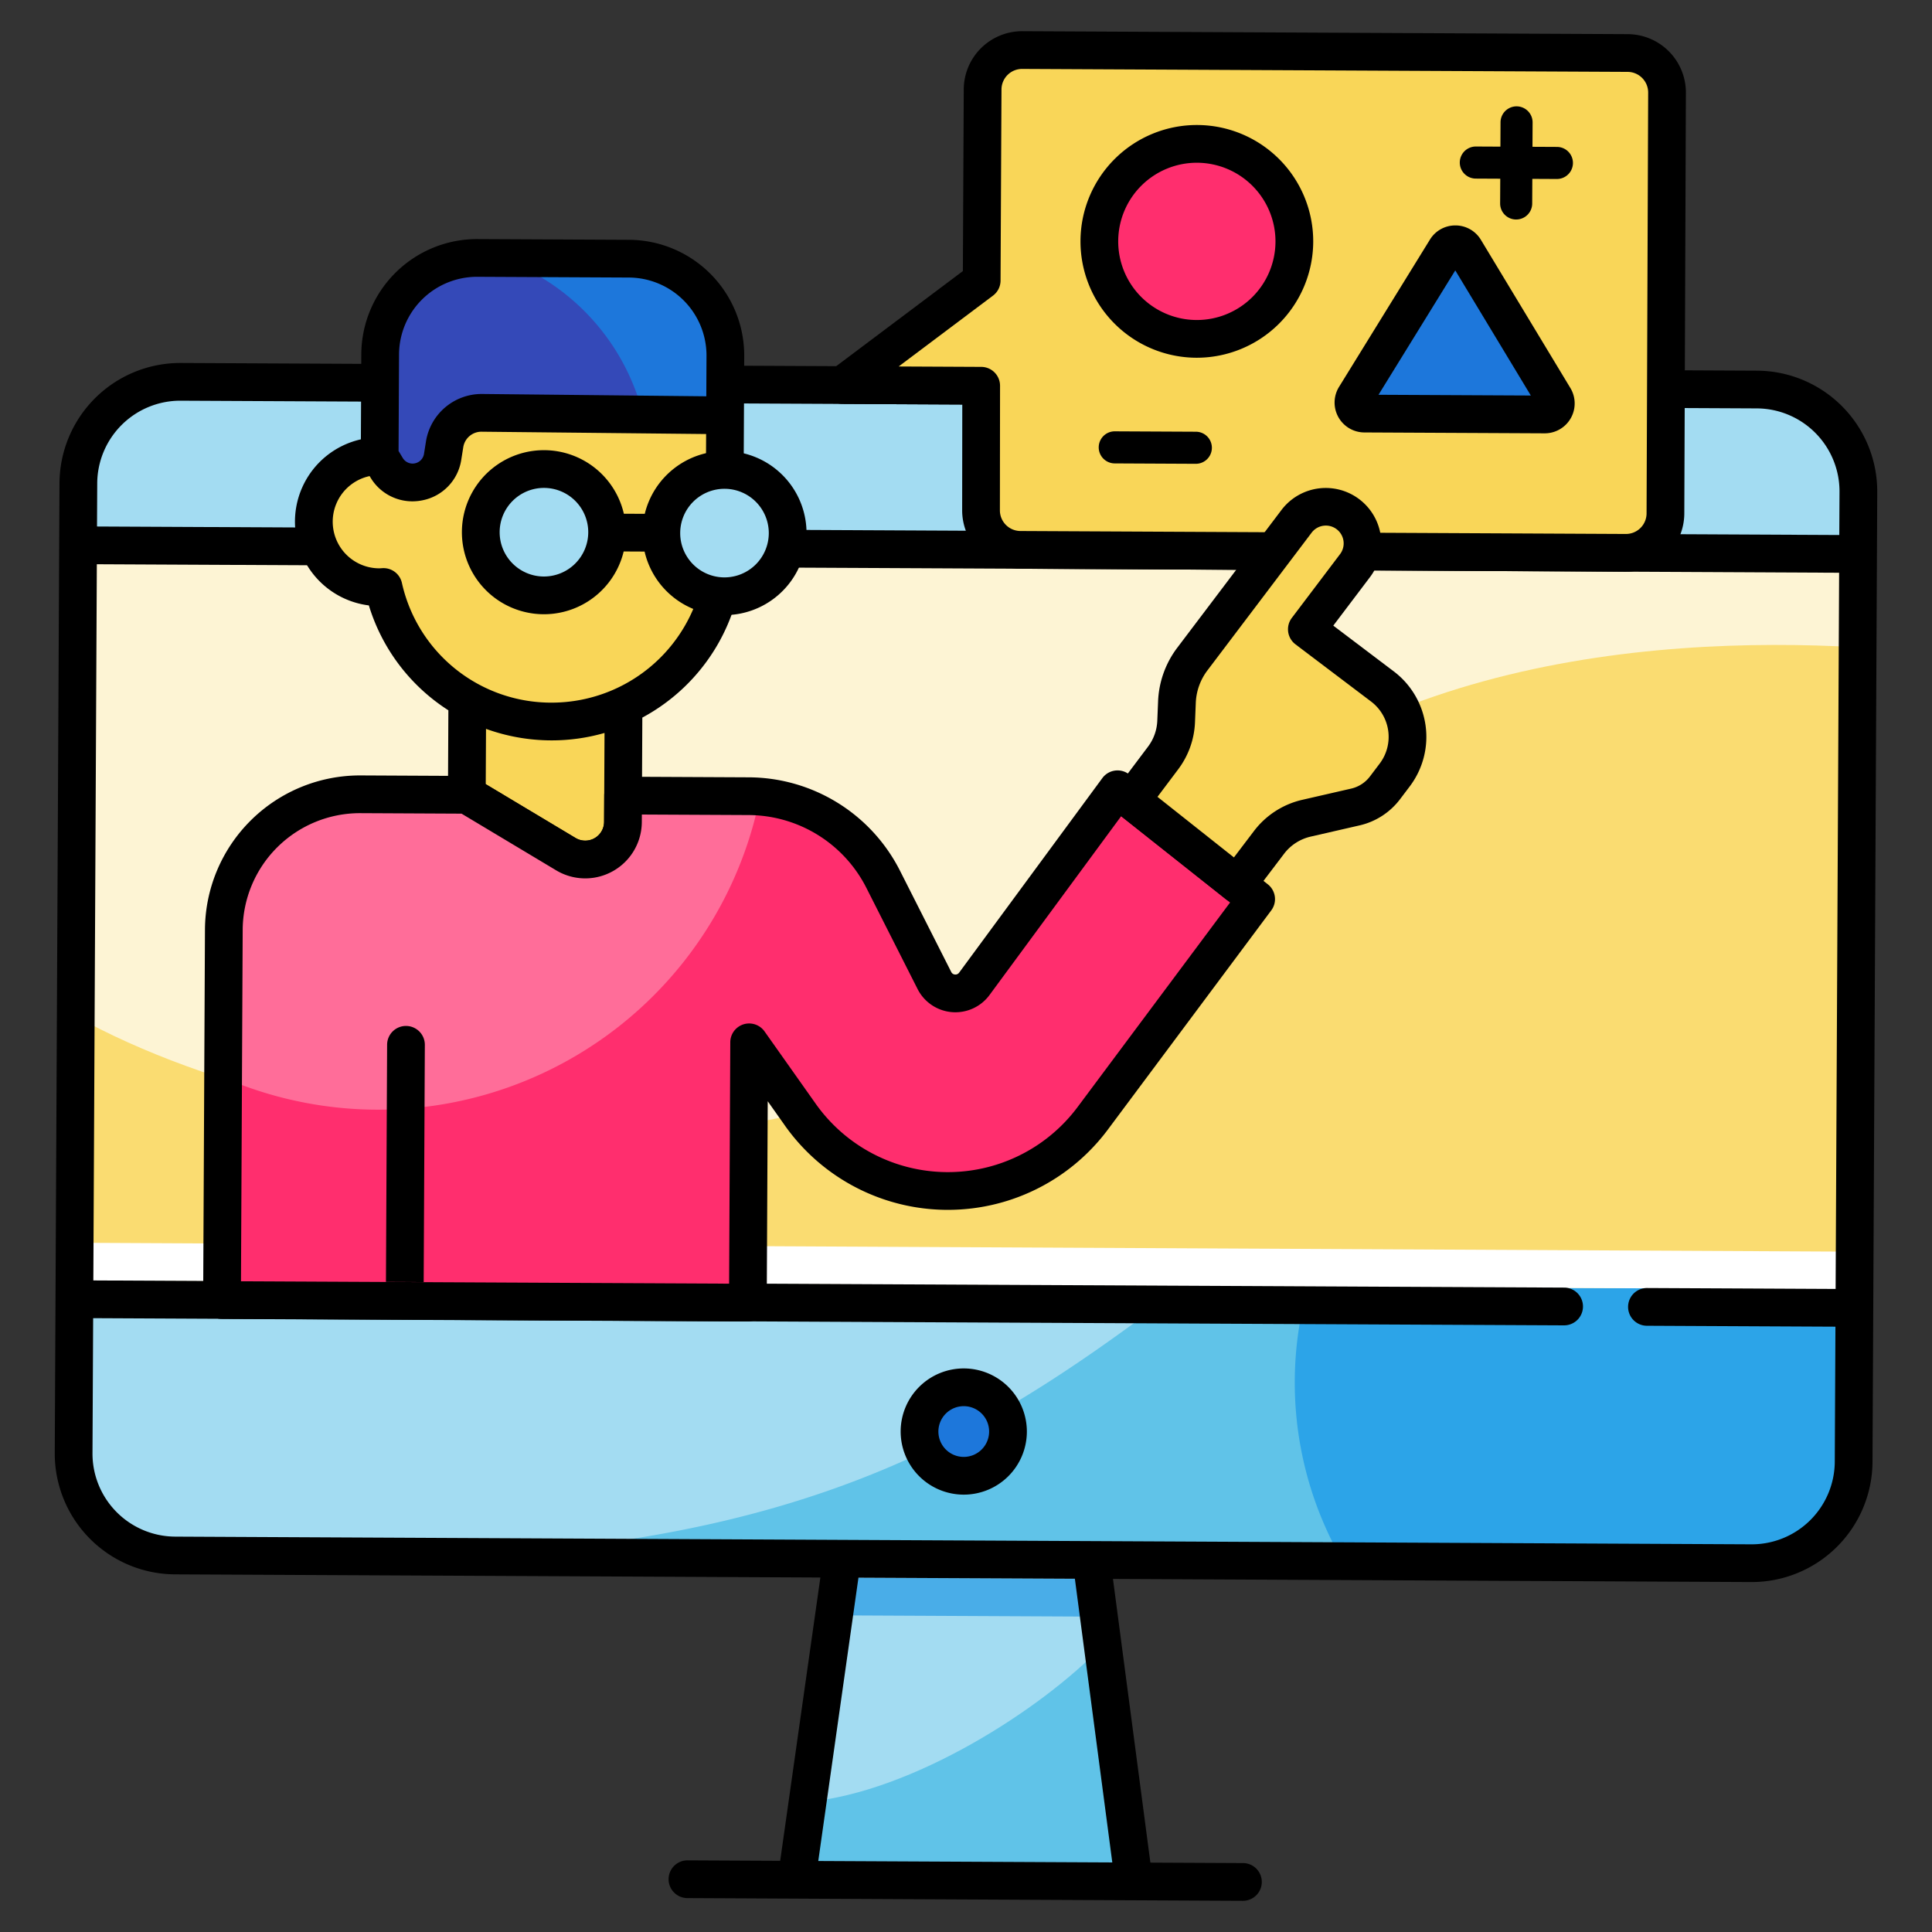<?xml version="1.0" encoding="UTF-8"?>
<svg xmlns="http://www.w3.org/2000/svg" height="512" viewBox="0 0 512 512" width="512">
  <rect x="0" y="0" width="512" height="512" fill="#333333" stroke="none"/>
  <g id="E-learning_teaching">
    <path d="m465.631 103.23-417.744-2.039a26.99 26.99 0 0 0 -27.122 26.858l-1.255 257.049a26.99 26.99 0 0 0 26.858 27.122l176.793.863-11.993 84.551a.461.461 0 0 0 .454.526l88.326.431a.461.461 0 0 0 .459-.521l-11.167-84.664 174.871.854a26.99 26.99 0 0 0 27.122-26.858l1.255-257.049a26.99 26.99 0 0 0 -26.858-27.122z" fill="#a3dcf2"></path>
    <path d="m335.235 324.169c-61.715 47.909-105.216 82.827-215.014 88.411l343.866 1.679a27.017 27.017 0 0 0 27.152-26.888l.413-84.669s-86.009-33.18-156.417 21.467z" fill="#60c3e8"></path>
    <path d="m491.647 302.702-.413 84.669a27.017 27.017 0 0 1 -27.151 26.888l-108.239-.528a94.418 94.418 0 0 1 8.774-107.299c62.85-28.483 127.03-3.73 127.03-3.73z" fill="#2ca4e8"></path>
    <path d="m20.211 145.655h471.729v194.811h-471.729z" fill="#fdf4d4" transform="matrix(1 .005 -.005 1 1.19 -1.247)"></path>
    <path d="m299.84 241.839c-59.233 82.424-211.045 65.824-279.76 27.481l-.342 69.993 471.723 2.303.83-170.085c-55.483-3.15-144.573 3.684-192.452 70.308z" fill="#fadc71"></path>
    <path d="m221.805 418.087 68.794.336 1.319 10.007-71.53-.349z" fill="#49ade8"></path>
    <path d="m300.479 498.593-89.379-.436 2.931-20.646c27.663-2.575 61.92-24.418 78.203-41.439z" fill="#60c3e8"></path>
    <path d="m19.76 330.492h471.729v10h-471.729z" fill="#fff" transform="matrix(1 .005 -.005 1 1.641 -1.244)"></path>
    <g fill="#a3dcf2">
      <path d="m19.71 344.304 394.796 1.927z"></path>
      <path d="m20.685 144.505 471.727 2.303z"></path>
      <path d="m436.459 346.338 54.978.268z"></path>
    </g>
    <circle cx="255.401" cy="379.371" fill="#1d77db" r="12.143"></circle>
    <path d="m255.488 362.648a16.723 16.723 0 1 0 16.642 16.805 16.742 16.742 0 0 0 -16.642-16.805zm-.115 23.447a6.723 6.723 0 1 1 6.756-6.691 6.731 6.731 0 0 1 -6.756 6.691z"></path>
    <path d="m497.489 130.376a32.026 32.026 0 0 0 -31.834-32.146l-417.744-2.039a32.026 32.026 0 0 0 -32.145 31.834l-1.255 257.049a32.026 32.026 0 0 0 31.833 32.146l170.376.832.686.003-10.65 75.08-24.547-.12a5 5 0 1 0 -.049 10l29.42.144.018.001 88.326.431c.006 0 .012-.001.018-.001l29.424.144a5 5 0 0 0 .049-10l-24.551-.12-9.916-75.181 169.14.826a32.026 32.026 0 0 0 32.146-31.834zm-449.627-24.185 417.744 2.039a22.015 22.015 0 0 1 21.883 22.097l-.056 11.456-461.723-2.254.056-11.456a22.015 22.015 0 0 1 22.097-21.883zm246.909 387.374-77.922-.38 10.65-75.08 57.355.28zm169.366-84.306-417.744-2.039a22.015 22.015 0 0 1 -21.882-22.097l.175-35.794 389.796 1.903a5 5 0 1 0 .049-10l-389.796-1.903.926-189.799 461.724 2.254-.926 189.799-49.974-.244a5 5 0 1 0 -.049 10l49.974.244-.175 35.794a22.015 22.015 0 0 1 -22.097 21.883z"></path>
    <path d="m260.405 23.681-.247 50.662-36.895 27.704 36.759.179-.039 32.98a10.466 10.466 0 0 0 10.415 10.517l160.443.783a10.466 10.466 0 0 0 10.517-10.415l.423-111.525a10.466 10.466 0 0 0 -10.415-10.517l-160.443-.783a10.466 10.466 0 0 0 -10.517 10.415z" fill="#f9d658"></path>
    <path d="m430.816 151.507-160.443-.783a15.483 15.483 0 0 1 -15.39-15.542l.033-27.98-31.777-.155a5 5 0 0 1 -2.978-8.998l34.909-26.213.235-48.179a15.484 15.484 0 0 1 15.542-15.39l160.443.783a15.483 15.483 0 0 1 15.39 15.541l-.422 111.52a15.485 15.485 0 0 1 -15.541 15.396zm-192.664-54.387 21.894.107a5 5 0 0 1 4.976 5.006l-.039 32.98a5.476 5.476 0 0 0 5.439 5.511l160.443.783a5.472 5.472 0 0 0 5.493-5.44l.422-111.52a5.473 5.473 0 0 0 -5.439-5.498l-160.444-.783a5.472 5.472 0 0 0 -5.493 5.439l-.247 50.662a5 5 0 0 1 -1.998 3.974z"></path>
    <circle cx="317.178" cy="63.967" fill="#ff2e6e" r="25.838"></circle>
    <path d="m317.028 94.804a30.838 30.838 0 1 1 30.988-30.687 30.873 30.873 0 0 1 -30.988 30.687zm.252-51.675a20.838 20.838 0 1 0 20.735 20.939 20.861 20.861 0 0 0 -20.735-20.939z"></path>
    <path d="m409.371 109.836-47.788-.233a2.918 2.918 0 0 1 -2.469-4.451l24.085-39.024a2.918 2.918 0 0 1 4.981.024l23.703 39.257a2.918 2.918 0 0 1 -2.512 4.426z" fill="#1d77db"></path>
    <path d="m409.347 114.836-47.788-.233a7.918 7.918 0 0 1 -6.699-12.077l24.085-39.024a7.863 7.863 0 0 1 6.777-3.76h.001a7.863 7.863 0 0 1 6.739 3.826l23.703 39.256a7.919 7.919 0 0 1 -6.817 12.011zm-44.029-10.215 40.368.197-20.023-33.162z"></path>
    <path d="m316.889 122.912-21.487-.105a4.25 4.25 0 0 1 .042-8.5l21.487.105a4.25 4.25 0 1 1 -.042 8.5z"></path>
    <path d="m412.616 38.934-6.493-.032.032-6.446a4.25 4.25 0 0 0 -8.5-.042l-.032 6.446-6.493-.032a4.25 4.25 0 1 0 -.042 8.5l6.494.032-.032 6.541a4.25 4.25 0 1 0 8.5.042l.032-6.541 6.493.032a4.25 4.25 0 1 0 .042-8.5z"></path>
    <path d="m166.702 68.553-40.177-.196a25.652 25.652 0 0 0 -25.777 25.527l-.132 27.008a17.361 17.361 0 0 0 -.17 34.721c.399.002.789-.029 1.182-.054a45.827 45.827 0 0 0 22.208 29.788l-.123 25.286 26.256 15.723a9.991 9.991 0 0 0 15.123-8.523l.034-6.999.116-23.764a45.738 45.738 0 0 0 26.735-41.382l.251-51.36a25.652 25.652 0 0 0 -25.527-25.777z" fill="#f9d658"></path>
    <path d="m100.616 120.892.132-27.008a25.652 25.652 0 0 1 25.777-25.527l40.177.196a25.652 25.652 0 0 1 25.527 25.777l-.077 15.745-64.481-.667a9.857 9.857 0 0 0 -9.837 8.307l-.533 3.351a8.05 8.05 0 0 1 -14.85 2.88z" fill="#1d77db"></path>
    <path d="m170.415 109.85-42.748-.439a9.842 9.842 0 0 0 -9.831 8.302l-.536 3.348a8.053 8.053 0 0 1 -14.854 2.888l-1.826-3.058.132-27.01a25.651 25.651 0 0 1 25.775-25.524l5.97.029a59.257 59.257 0 0 1 37.918 41.465z" fill="#3449b8"></path>
    <path d="m166.726 63.553-40.176-.196a30.687 30.687 0 0 0 -30.802 30.502l-.11 22.572a22.363 22.363 0 0 0 2.116 44.011 50.424 50.424 0 0 0 21.069 27.794l-.109 22.37a5.006 5.006 0 0 0 2.429 4.322l26.254 15.719a14.846 14.846 0 0 0 15.069.203 14.84 14.84 0 0 0 7.623-12.993l.135-27.687a50.784 50.784 0 0 0 26.754-44.456l.251-51.36a30.687 30.687 0 0 0 -30.502-30.802zm-60.978 30.355a20.676 20.676 0 0 1 20.753-20.551l40.177.196a20.675 20.675 0 0 1 20.551 20.753l-.052 10.717-59.454-.615h-.081a14.947 14.947 0 0 0 -14.745 12.521l-.533 3.351a3.05 3.05 0 0 1 -5.627 1.091l-1.113-1.854zm54.341 123.9a4.99 4.99 0 0 1 -7.551 4.263l-23.811-14.266.071-14.652a51.093 51.093 0 0 0 17.191 3.054 50.565 50.565 0 0 0 14.214-1.969zm-14.05-31.601a40.527 40.527 0 0 1 -39.533-31.747 5 5 0 0 0 -4.85-3.901c-.112-.001-.225.002-.338.01l-.216.014c-.209.014-.417.031-.629.03a12.358 12.358 0 0 1 -2.518-24.444l.211.351a12.906 12.906 0 0 0 11.055 6.338 13.368 13.368 0 0 0 2.616-.247 12.925 12.925 0 0 0 10.403-10.759l.533-3.352a4.87 4.87 0 0 1 4.847-4.093l59.508.616-.15 30.642a40.787 40.787 0 0 1 -40.939 40.541z"></path>
    <path d="m332.89 238.275-43.304 58.089a47.9 47.9 0 0 1 -77.496-.968l-.179-.261-13.378-18.906-.337 68.982-139.358-.68.479-98.172a36.039 36.039 0 0 1 36.216-35.864l28.18.138 26.253 15.728a9.992 9.992 0 0 0 15.122-8.526l.034-7 33.21.162a40.3 40.3 0 0 1 35.753 22.085l13.55 26.766a6.231 6.231 0 0 0 10.576.872l37.952-51.555 18.767 14.872z" fill="#ff2e6e"></path>
    <path d="m201.401 211.132a103.155 103.155 0 0 1 -142.275 74.397l.191-39.17a36.039 36.039 0 0 1 36.216-35.863l28.18.138 26.253 15.728a9.992 9.992 0 0 0 15.122-8.526l.034-7 33.21.162c1.029.005 2.049.05 3.069.135z" fill="#ff6d99"></path>
    <path d="m198.172 350.212-139.358-.68a5 5 0 0 1 -4.976-5.024l.479-98.172a41.086 41.086 0 0 1 41.24-40.839l28.179.138a5.002 5.002 0 0 1 2.545.711l26.254 15.728a4.992 4.992 0 0 0 7.552-4.261l.034-7a5 5 0 0 1 5.024-4.976l33.21.162a45.122 45.122 0 0 1 40.188 24.824l13.551 26.769a1.176 1.176 0 0 0 .993.664 1.189 1.189 0 0 0 1.094-.498l37.953-51.556a5 5 0 0 1 7.132-.955l36.729 29.11a5 5 0 0 1 .903 6.906l-43.304 58.09a52.9 52.9 0 0 1 -85.587-1.07l-.223-.324-4.328-6.116-.261 53.393a5 5 0 0 1 -5.025 4.976zm-134.309-10.656 129.358.631.312-63.982a5 5 0 0 1 9.082-2.864l13.601 19.23a42.901 42.901 0 0 0 69.365.799l40.399-54.193-28.863-22.875-34.881 47.383a11.231 11.231 0 0 1 -19.062-1.573l-13.551-26.771a35.164 35.164 0 0 0 -31.316-19.343l-28.21-.138-.01 2a14.992 14.992 0 0 1 -22.689 12.792l-25.081-15.025-26.809-.131a31.075 31.075 0 0 0 -31.191 30.888z"></path>
    <path d="m112.588 276.91-.307 62.856-10-.049.307-62.856a5 5 0 0 1 10 .049z"></path>
    <path d="m346.217 216.839 12.979-2.978a13.662 13.662 0 0 0 7.841-5.074l2.583-3.415a16.736 16.736 0 0 0 -3.249-23.444l-20.039-15.16 12.76-16.866a9.721 9.721 0 0 0 -1.887-13.617 9.72 9.72 0 0 0 -13.617 1.887l-12.885 17.032-14.708 19.441a20.302 20.302 0 0 0 -4.094 11.422l-.208 5.116a17.298 17.298 0 0 1 -3.489 9.732l-8.382 11.148 28.077 22.252 8.393-11.055a17.298 17.298 0 0 1 9.927-6.423z" fill="#f9d658"></path>
    <path d="m327.873 239.317a4.999 4.999 0 0 1 -3.081-1.081l-28.076-22.252a5.001 5.001 0 0 1 -.891-6.923l8.382-11.148a12.252 12.252 0 0 0 2.489-6.931l.209-5.117a25.188 25.188 0 0 1 5.102-14.235l27.593-36.473a14.72 14.72 0 0 1 23.479 17.762l-9.743 12.879 16.051 12.143a21.76 21.76 0 0 1 4.22 30.448l-2.584 3.415a18.692 18.692 0 0 1 -10.71 6.93l-12.978 2.978a12.32 12.32 0 0 0 -7.058 4.567l-8.398 11.062a4.999 4.999 0 0 1 -4.007 1.976zm-21.127-28.143 20.256 16.054 5.306-6.989a22.329 22.329 0 0 1 12.791-8.274l12.979-2.978a8.677 8.677 0 0 0 4.971-3.217l2.584-3.415a11.749 11.749 0 0 0 -2.279-16.44l-20.038-15.159a5 5 0 0 1 -.971-7.004l12.76-16.867a4.721 4.721 0 1 0 -7.53-5.696l-27.593 36.474a15.236 15.236 0 0 0 -3.086 8.609l-.209 5.116a22.192 22.192 0 0 1 -4.497 12.546z"></path>
    <circle cx="191.999" cy="141.274" fill="#a3dcf2" r="16.74"></circle>
    <circle cx="144.152" cy="141.04" fill="#a3dcf2" r="16.74"></circle>
    <path d="m192.105 119.535a21.773 21.773 0 0 0 -21.234 16.636l-5.542-.027a21.74 21.74 0 1 0 -.049 10l5.542.027a21.738 21.738 0 1 0 21.283-26.636zm-48.011 33.245a11.739 11.739 0 1 1 11.797-11.682 11.753 11.753 0 0 1 -11.797 11.682zm47.847.234a11.739 11.739 0 1 1 11.797-11.682 11.753 11.753 0 0 1 -11.797 11.682z"></path>
  </g>
</svg>
